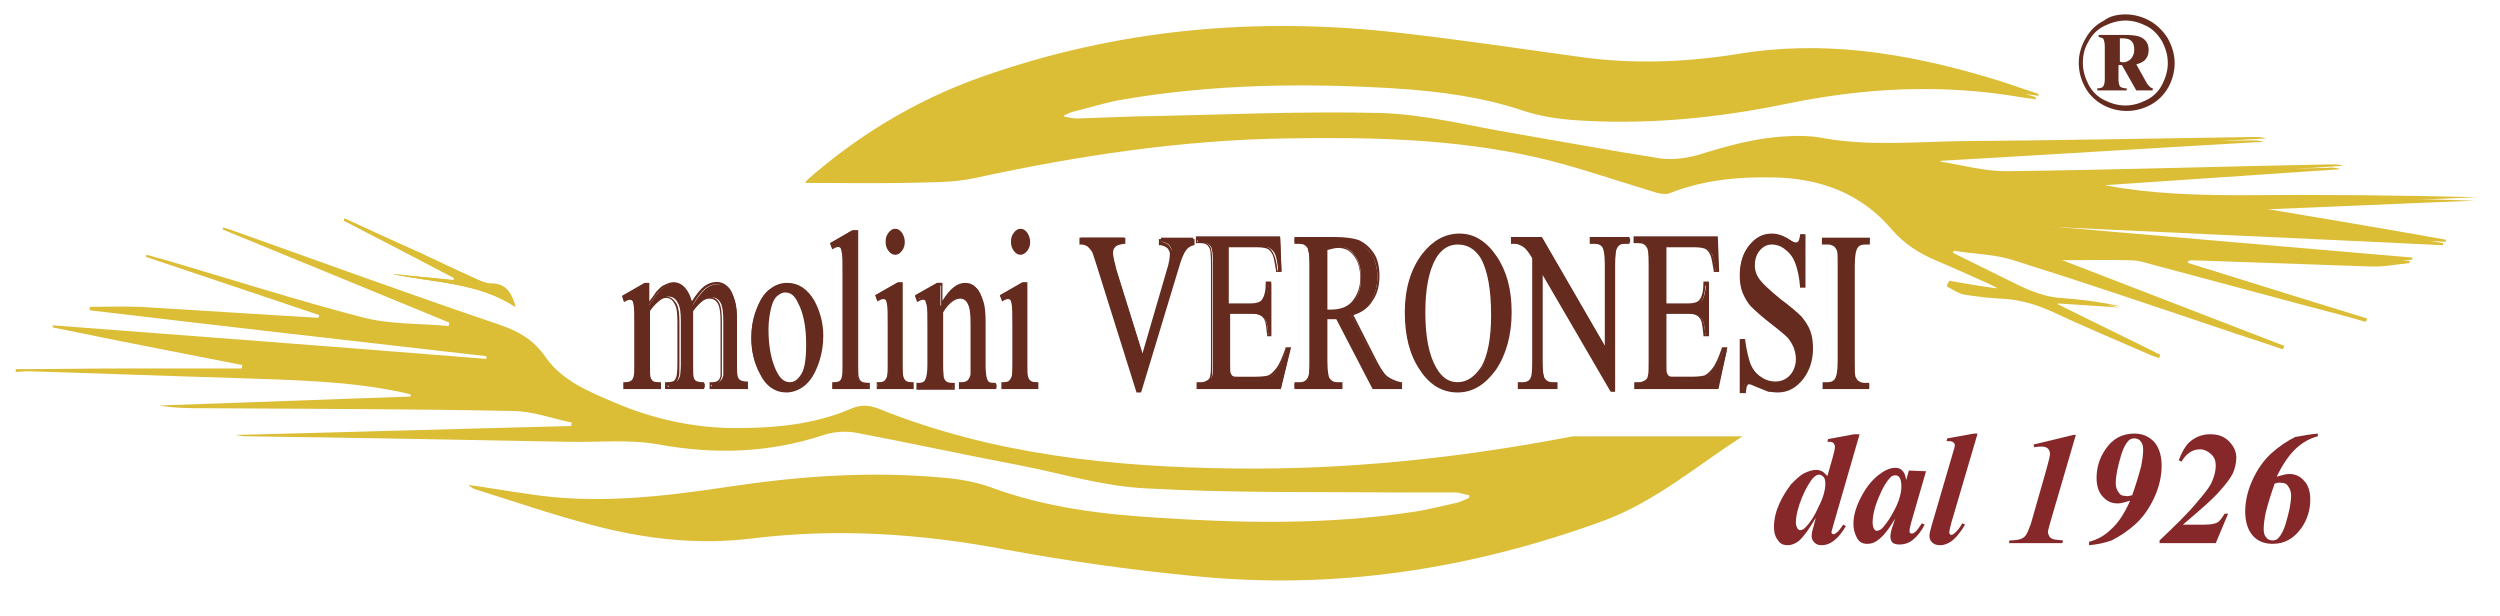 <?xml version="1.0" encoding="UTF-8"?> <svg xmlns="http://www.w3.org/2000/svg" xmlns:xlink="http://www.w3.org/1999/xlink" version="1.1" id="Livello_1" x="0px" y="0px" viewBox="0 0 365 90" style="enable-background:new 0 0 365 90;" xml:space="preserve"> <style type="text/css"> .st0{fill:#DBBD36;} .st1{fill:#652B1F;} .st2{fill:#86272A;} </style> <g> <path class="st0" d="M319.4,38.4c0-0.1,0-0.2,0-0.3c0.2,0,0.4-0.1,0.6-0.1c8.6,0.3,17.3,0.6,25.9,0.9c2,0.1,4-0.3,5.9-0.5 c0-0.1,0-0.2,0-0.3c-19-1.6-38.1-3.3-57.1-4.9c0-0.1,0-0.2,0-0.3c20.7,1,41.4,1.9,62,2.9c0-0.1,0-0.2,0-0.3 c-8.9-1.5-17.9-3-26.8-4.6c0-0.1,0-0.2,0-0.3c10.5-0.4,20.9-0.9,31.4-1.3c-11.5-0.4-22.9-0.4-34.4-0.3c-6.6,0-13.2-0.2-19.7-1.4 c-0.3-0.1-0.6-0.2-0.9-0.3c0-0.1,0-0.2,0.1-0.2c11.8-0.8,23.6-1.6,35.3-2.4c-0.6-0.2-1.2-0.3-1.9-0.2c-15.8,0.4-31.5,0.8-47.3,1 c-3.2,0-6.4-0.9-9.6-1.4c0-0.2,0-0.4,0.1-0.6c15.8-0.9,31.6-1.9,47.5-2.8c-0.6-0.2-1.2-0.2-1.9-0.2c-14.1,0.2-28.2,0.4-42.4,0.6 c-6.9,0.1-13.9,0.7-20.8-0.5c-1.6-0.3-3.3-0.2-4.9-0.2c-4.4,0.1-8.7,1.3-12.9,2.7c-1.8,0.6-3.9,0.8-5.8,0.5c-7-1-14-2.4-21-3.6 c-6.5-1.1-13-2.9-19.6-3c-12-0.3-23.9,0.3-35.9,0.5c-2.8,0.1-5.6,0.2-8.5,0.3c-0.6,0-1.2-0.2-1.9-0.3c0-0.1,0-0.3,0-0.4 c0.6-0.3,1.1-0.6,1.8-0.8c2.5-0.6,4.9-1.4,7.4-1.8c13-2.2,26.2-2.4,39.4-1.6c6.4,0.4,12.8,1.2,19,3.3c2.2,0.7,4.5,1.1,6.8,1.3 c10.6,0.8,21.1-0.2,31.3-2.3c11.5-2.4,22.9-3,34.5-1c0.7,0.1,1.4,0.2,2.2,0.3c-0.1-0.3-0.2-0.4-0.4-0.4c-2.5-0.8-4.9-1.7-7.4-2.4 c-11.9-3.6-23.8-5.4-36.3-3.3c-7.6,1.3-15.3,1.5-23,0.4C221.8,7.3,213,6,204.3,5C183.4,2.6,163,4.4,143,11.5 c-9.8,3.5-18.3,8.8-25.5,15.2c4.6,0,9.8,0.1,14.9,0c3.3-0.1,6.7,0,9.9-0.7c15.2-3.3,30.4-5.6,46-5.8c12-0.2,24,0.1,35.7,2.7 c5.8,1.3,11.4,3.3,17.1,5c0.9,0.3,2,0.6,2.7,0.3c4.8-1.9,9.8-2.4,15-2.3c6.9,0.1,12.9,2.3,17.4,7.6c1.8,2.1,4,3.5,6.4,4.5 c2.6,1.1,5.2,2.3,7.7,3.4c0.4,0.2,0.8,0.4,1.2,0.6c0,0.1-0.1,0.2-0.1,0.3c-2.3-0.4-4.6-0.8-6.9-1.1c-0.1,0.2-0.2,0.4-0.3,0.6 c0.8,0.4,1.6,1,2.5,1.2c1.8,0.3,3.6,0.5,5.4,0.6c2.6,0.1,5.1,0.8,7.5,1.9c4.7,2.2,9.5,4.2,14.3,6.3c0.4,0.2,0.9,0.3,1.3,0.5 c0-0.1,0.1-0.2,0.1-0.3c-5-2.5-10-4.9-15-7.4c0-0.1,0.1-0.2,0.1-0.3c3,0.2,6.1,0.4,9.1,0.6c-2.9-0.6-5.8-1.1-8.7-1.2 c-3-0.2-5.5-1.5-8.1-2.8c-2.6-1.3-5.1-2.5-7.7-3.8c0.1-0.2,0.1-0.4,0.2-0.5c3,0.5,6.2,0.5,9.1,1.5c9.9,3.1,19.6,6.4,29.4,9.7 c3.2,1.1,6.4,2.1,9.6,3.2c0-0.1,0.1-0.2,0.1-0.3c-10.9-4.2-21.8-8.4-32.9-12.7c3.7,0,7.2-0.1,10.6,0c1.3,0,2.5,0.5,3.8,0.8 c7.5,2,14.9,4,22.4,6c2.7,0.7,5.4,1.4,8.1,2.2c0-0.1,0.1-0.2,0.1-0.3C336.8,43.8,328.1,41.1,319.4,38.4z M50.3,31.9 c0,0.1-0.1,0.2-0.1,0.3c5.4,2.8,10.8,5.6,16.2,8.4c0,0.1-0.1,0.2-0.1,0.3c-3-0.3-6-0.6-9-0.9c6.1,1.3,12.5,1.2,18,4.8 c-0.6-1.9-1.3-3.4-3.5-3.4c-0.7,0-1.4-0.3-2.1-0.6c-2.9-1.3-5.7-2.6-8.6-4C57.5,35.2,53.9,33.6,50.3,31.9z"></path> <path class="st0" d="M2.3,53.9c5,0,9.9-0.1,14.9-0.1c6,0,12.1,0,18.1,0c0-0.2,0-0.3,0.1-0.5c-9.2-1.8-18.5-3.6-27.7-5.5 c0-0.1,0-0.2,0-0.3c21.1,1.6,42.2,3.2,63.3,4.9c0-0.1,0-0.2,0-0.4c-19.3-2.2-38.6-4.4-57.9-6.7c0-0.2,0-0.3,0-0.5 c2.4,0,4.8-0.1,7.2,0c8.7,0.5,17.5,1.1,26.2,1.6c0-0.1,0.1-0.3,0.1-0.4c-8.4-2.8-16.9-5.7-25.3-8.5c0-0.1,0.1-0.2,0.1-0.3 c1,0.3,1.9,0.5,2.9,0.8c9.5,2.8,18.9,5.8,28.5,8.3c4.1,1.1,8.5,0.9,12.7,1.3c0-0.2,0.1-0.3,0.1-0.5c-11-4.5-22.1-9.1-33.1-13.6 c0-0.1,0.1-0.2,0.1-0.3c0.5,0.2,1,0.3,1.5,0.5c12.9,4.6,25.8,9.3,38.8,13.7c2.9,1,5,2.2,6.8,4.8c2.4,3.4,6.3,5,10.1,6.6 c5.6,2.4,11.6,3.7,17.6,3.7c5.7,0,11.4-0.5,16.8-2.8c1.3-0.6,2.5-0.6,3.9-0.1c16.8,6.8,34.4,8.6,52.3,8.8 c16.2,0.2,32.3-1.5,48.2-4.5c0.4-0.1,0.9-0.2,1.3-0.2c8.1,0,16.1,0,24.5,0c-6.8,4.4-12.7,9.5-20.2,12.3 c-19.4,7.1-39.3,10.2-59.9,8.1c-9.3-0.9-18.5-2.2-27.7-3.9c-12.2-2.3-24.4-3.1-36.7-1.6c-7.9,1-15.7,0.1-23.3-1.9 c-5.7-1.5-11.3-3.4-17-5.2c-0.4-0.1-0.8-0.3-1.2-0.7c2.9,0.4,5.7,0.9,8.6,1.3c10,1.6,19.9,0.4,29.8-1.1c10.1-1.5,20.2-2.2,30.4-1.3 c2.6,0.2,5.2,0.6,7.6,1.5c7.9,2.9,16.1,3.9,24.4,4.4c12.3,0.8,24.5,1,36.7-0.8c2.3-0.3,4.5-0.9,6.8-1.4c0.6-0.1,1.2-0.5,1.8-0.7 c0-0.1,0-0.3,0-0.4c-0.7-0.1-1.4-0.4-2-0.4c-2.5,0-5.1,0-7.6,0c-12.5-0.1-25.1,0.1-37.6-0.6c-6.3-0.3-12.4-2.2-18.6-3.4 c-7.9-1.5-15.7-3.2-23.6-4.7c-1.5-0.3-3.3-0.2-4.8,0.3c-7.9,2.6-15.8,2.9-24.1,1.4c-4.3-0.8-8.9-0.3-13.4-0.4 c-15.6-0.3-31.3-0.6-46.9-0.8c-0.5,0-1-0.1-1.5-0.2c16.3-0.4,32.7-0.9,49-1.3c0-0.2,0-0.3,0.1-0.5c-2.9-0.6-5.8-1.7-8.7-1.7 c-14.9-0.3-29.8-0.3-44.7-0.4c-2.3,0-4.6,0-6.9-0.4c12.2-0.4,24.5-0.9,36.7-1.3c0-0.1,0.1-0.2,0.1-0.3c-0.4-0.1-0.8-0.2-1.2-0.3 c-7.9-1.7-16-1.8-24.1-2.1C24.3,54.9,14.2,54.5,4,54.2c-0.6,0-1.1,0.1-1.7,0.1C2.3,54.2,2.3,54.1,2.3,53.9z"></path> <path class="st0" d="M319.4,38.4c8.7,2.7,17.4,5.4,26.2,8.1c0,0.1-0.1,0.2-0.1,0.3c-2.7-0.7-5.4-1.4-8.1-2.2c-7.5-2-14.9-4-22.4-6 c-1.3-0.3-2.5-0.8-3.8-0.8c-3.4-0.1-6.9,0-10.6,0c11.1,4.3,22,8.5,32.9,12.7c0,0.1-0.1,0.2-0.1,0.3c-3.2-1.1-6.4-2.1-9.6-3.2 c-9.8-3.2-19.6-6.6-29.4-9.7c-2.9-0.9-6.1-1-9.1-1.5c-0.1,0.2-0.1,0.4-0.2,0.5c2.6,1.3,5.1,2.5,7.7,3.8c2.6,1.3,5.1,2.6,8.1,2.8 c2.9,0.2,5.8,0.6,8.7,1.2c-3-0.2-6.1-0.4-9.1-0.6c0,0.1-0.1,0.2-0.1,0.3c5,2.5,10,4.9,15,7.4c0,0.1-0.1,0.2-0.1,0.3 c-0.4-0.2-0.9-0.3-1.3-0.5c-4.8-2.1-9.6-4.1-14.3-6.3c-2.4-1.1-4.8-1.8-7.5-1.9c-1.8-0.1-3.6-0.2-5.4-0.6c-0.9-0.2-1.6-0.8-2.5-1.2 c0.1-0.2,0.2-0.4,0.3-0.6c2.3,0.4,4.6,0.8,6.9,1.1c0-0.1,0.1-0.2,0.1-0.3c-0.4-0.2-0.8-0.5-1.2-0.6c-2.6-1.2-5.1-2.3-7.7-3.4 c-2.5-1.1-4.7-2.4-6.4-4.5c-4.5-5.4-10.5-7.5-17.4-7.6c-5.1-0.1-10.1,0.4-15,2.3c-0.8,0.3-1.9-0.1-2.7-0.3 c-5.7-1.7-11.3-3.7-17.1-5c-11.8-2.6-23.7-2.9-35.7-2.7c-15.5,0.3-30.8,2.5-46,5.8c-3.2,0.7-6.6,0.6-9.9,0.7 c-5.2,0.1-10.3,0-14.9,0c7.2-6.4,15.7-11.7,25.5-15.2c20-7.1,40.4-8.9,61.3-6.5c8.8,1,17.5,2.3,26.2,3.5c7.7,1.1,15.4,0.8,23-0.4 c12.4-2.1,24.4-0.2,36.3,3.3c2.5,0.7,4.9,1.6,7.4,2.4c0.2,0,0.3,0.2,0.4,0.4c-0.7-0.1-1.4-0.2-2.2-0.3c-11.6-2-23-1.3-34.5,1 c-10.3,2.1-20.8,3.1-31.3,2.3c-2.3-0.2-4.6-0.5-6.8-1.3c-6.2-2.1-12.5-3-19-3.3c-13.2-0.8-26.3-0.6-39.4,1.6 c-2.5,0.4-4.9,1.2-7.4,1.8c-0.6,0.2-1.2,0.5-1.8,0.8c0,0.1,0,0.3,0,0.4c0.6,0.1,1.2,0.3,1.9,0.3c2.8-0.1,5.6-0.2,8.5-0.3 c12-0.2,23.9-0.8,35.9-0.5c6.5,0.2,13,1.9,19.6,3c7,1.2,14,2.5,21,3.6c1.9,0.3,4,0,5.8-0.5c4.2-1.3,8.4-2.5,12.9-2.7 c1.6-0.1,3.3-0.1,4.9,0.2c6.9,1.3,13.9,0.6,20.8,0.5c14.1-0.1,28.2-0.4,42.4-0.6c0.6,0,1.2,0,1.9,0.2c-15.8,0.9-31.6,1.9-47.5,2.8 c0,0.2,0,0.4-0.1,0.6c3.2,0.5,6.4,1.4,9.6,1.4c15.8-0.2,31.5-0.7,47.3-1c0.6,0,1.2,0,1.9,0.2c-11.8,0.8-23.6,1.6-35.3,2.4 c0,0.1,0,0.2-0.1,0.2c0.3,0.1,0.6,0.2,0.9,0.3c6.5,1.2,13.1,1.4,19.7,1.4c11.5-0.1,22.9,0,34.4,0.3c-10.5,0.4-20.9,0.9-31.4,1.3 c0,0.1,0,0.2,0,0.3c8.9,1.5,17.9,3,26.8,4.6c0,0.1,0,0.2,0,0.3c-20.7-1-41.4-1.9-62-2.9c0,0.1,0,0.2,0,0.3 c19,1.6,38.1,3.3,57.1,4.9c0,0.1,0,0.2,0,0.3c-2,0.2-4,0.5-5.9,0.5c-8.6-0.2-17.3-0.6-25.9-0.9c-0.2,0-0.4,0-0.6,0.1 C319.4,38.2,319.4,38.3,319.4,38.4z"></path> <path class="st0" d="M50.3,31.9c3.6,1.6,7.1,3.3,10.7,4.9c2.9,1.3,5.7,2.7,8.6,4c0.7,0.3,1.4,0.7,2.1,0.6c2.2,0,3,1.4,3.5,3.4 c-5.5-3.6-11.9-3.5-18-4.8c3,0.3,6,0.6,9,0.9c0-0.1,0.1-0.2,0.1-0.3C61,37.8,55.6,35,50.2,32.2C50.2,32.1,50.3,32,50.3,31.9z"></path> </g> <g> <g> <path class="st1" d="M94.7,44.6c0.8-1.1,1.2-1.7,1.4-1.9c0.3-0.4,0.7-0.7,1.1-0.9s0.8-0.3,1.2-0.3c0.7,0,1.2,0.3,1.7,0.8 c0.5,0.5,0.8,1.3,1,2.3c0.8-1.3,1.5-2.1,2-2.5c0.5-0.4,1.1-0.6,1.7-0.6c0.6,0,1.1,0.2,1.5,0.6c0.4,0.4,0.8,1.1,1,2 c0.2,0.6,0.3,1.6,0.3,2.9v6.3c0,0.9,0,1.6,0.1,1.9c0.1,0.2,0.2,0.4,0.4,0.6c0.2,0.2,0.5,0.2,1,0.2v0.6h-5.2V56h0.2 c0.5,0,0.8-0.1,1.1-0.4c0.2-0.2,0.3-0.4,0.4-0.8c0-0.2,0-0.7,0-1.6v-6.3c0-1.2-0.1-2-0.3-2.5c-0.3-0.7-0.8-1-1.4-1 c-0.4,0-0.8,0.1-1.2,0.4c-0.4,0.3-0.9,0.8-1.5,1.6l0,0.2l0,0.7v7c0,1,0,1.6,0.1,1.9c0.1,0.2,0.2,0.5,0.5,0.6 c0.2,0.2,0.6,0.2,1.1,0.2v0.6h-5.3V56c0.6,0,1-0.1,1.2-0.3c0.2-0.2,0.4-0.5,0.5-0.9c0-0.2,0.1-0.7,0.1-1.6v-6.3 c0-1.2-0.1-2.1-0.4-2.6c-0.3-0.7-0.8-1-1.4-1c-0.4,0-0.8,0.2-1.2,0.5c-0.6,0.5-1.1,1-1.5,1.6v7.9c0,1,0,1.6,0.1,1.9 c0.1,0.3,0.2,0.5,0.4,0.7c0.2,0.1,0.6,0.2,1.1,0.2v0.6h-5.2V56c0.5,0,0.8-0.1,1-0.2c0.2-0.1,0.3-0.4,0.4-0.7 c0.1-0.3,0.1-0.9,0.1-1.8v-5.6c0-1.6,0-2.7-0.1-3.1c-0.1-0.4-0.1-0.6-0.3-0.7s-0.3-0.2-0.5-0.2c-0.2,0-0.5,0.1-0.8,0.2L91,43.2 l3.2-1.8h0.5V44.6z"></path> <path class="st1" d="M109.2,56.8h-5.6v-1h0.4c0.4,0,0.7-0.1,0.9-0.3c0.1-0.1,0.3-0.4,0.3-0.7c0-0.1,0-0.5,0-1.5v-6.3 c0-1.2-0.1-2-0.3-2.5c-0.3-0.6-0.7-0.9-1.3-0.9c-0.4,0-0.7,0.1-1.1,0.4c-0.4,0.3-0.9,0.8-1.4,1.5l0,0.1l0,0.7l0,7 c0,1.2,0.1,1.7,0.1,1.8c0.1,0.2,0.2,0.4,0.4,0.5c0.2,0.1,0.5,0.2,1,0.2h0.2v1h-5.7v-1h0.2c0.7,0,0.9-0.1,1.1-0.2 c0.2-0.2,0.3-0.4,0.4-0.8c0-0.1,0.1-0.5,0.1-1.6v-6.3c0-1.2-0.1-2-0.4-2.5c-0.3-0.6-0.7-0.9-1.2-0.9c-0.4,0-0.7,0.1-1.1,0.4 c-0.6,0.4-1.1,0.9-1.4,1.5v7.8c0,1.2,0.1,1.6,0.1,1.8c0.1,0.3,0.2,0.4,0.4,0.6c0.1,0.1,0.3,0.2,1,0.2h0.2v1H91v-1h0.2 c0.5,0,0.8-0.1,0.9-0.2c0.2-0.1,0.3-0.3,0.4-0.6c0.1-0.3,0.1-0.9,0.1-1.8v-5.6c0-1.6,0-2.7-0.1-3.1c-0.1-0.4-0.1-0.6-0.2-0.6 c-0.2-0.2-0.5-0.2-1,0.1l-0.2,0.1l-0.3-0.9l3.3-1.9h0.7V44c0.6-0.8,0.9-1.2,1-1.4c0.4-0.4,0.7-0.8,1.2-1c0.4-0.2,0.9-0.4,1.3-0.4 c0.7,0,1.3,0.3,1.8,0.9c0.4,0.5,0.7,1.1,0.9,1.9c0.7-1.1,1.3-1.8,1.8-2.2c1.1-0.8,2.5-0.9,3.4,0c0.5,0.4,0.8,1.1,1.1,2.1 c0.2,0.6,0.3,1.6,0.3,3v6.3c0,0.9,0,1.5,0.1,1.8c0.1,0.2,0.2,0.4,0.4,0.5c0.2,0.1,0.5,0.2,0.9,0.2h0.2V56.8z M104,56.4h4.8v-0.2 c-0.4,0-0.7-0.1-0.9-0.3c-0.2-0.2-0.4-0.4-0.5-0.7c-0.1-0.4-0.2-1-0.2-2v-6.3c0-1.3-0.1-2.3-0.2-2.9c-0.2-0.9-0.6-1.5-1-1.9 c-0.4-0.4-0.8-0.6-1.4-0.6c-0.5,0-1.1,0.2-1.6,0.6c-0.5,0.4-1.2,1.2-1.9,2.5l-0.3,0.4l-0.1-0.5c-0.2-1-0.5-1.7-0.9-2.2 c-0.4-0.5-0.9-0.7-1.6-0.7c-0.4,0-0.7,0.1-1.1,0.3c-0.4,0.2-0.7,0.5-1.1,0.9c-0.1,0.2-0.6,0.8-1.3,1.8l-0.3,0.5v-3.5h-0.3l-3,1.7 l0.1,0.2c0.6-0.3,1-0.2,1.3,0.1c0.1,0.2,0.2,0.4,0.3,0.8C92.9,45,93,46,93,47.7v5.6c0,0.9-0.1,1.6-0.2,1.9 c-0.1,0.4-0.3,0.6-0.5,0.8c-0.2,0.2-0.5,0.2-0.9,0.3v0.2h4.8v-0.2c-0.5,0-0.9-0.1-1.1-0.3c-0.2-0.2-0.4-0.4-0.5-0.7 c-0.1-0.3-0.2-0.9-0.2-1.9v-8l0,0c0.4-0.6,0.9-1.2,1.5-1.6c0.4-0.3,0.9-0.5,1.3-0.5c0.7,0,1.2,0.4,1.6,1.1 c0.3,0.6,0.4,1.4,0.4,2.7v6.3c0,0.9,0,1.4-0.1,1.6c-0.1,0.4-0.3,0.8-0.5,1c-0.2,0.2-0.6,0.3-1.1,0.3v0.2h4.9v-0.2 c-0.5,0-0.8-0.1-1.1-0.3c-0.3-0.2-0.4-0.4-0.5-0.7c-0.1-0.3-0.1-0.9-0.1-1.9l0-7.7l0-0.3l0,0c0.6-0.8,1.1-1.3,1.5-1.6 c0.4-0.3,0.9-0.5,1.3-0.5c0.7,0,1.3,0.4,1.6,1.1c0.2,0.5,0.3,1.4,0.3,2.6v6.3c0,0.9,0,1.4,0,1.6c-0.1,0.4-0.2,0.7-0.4,0.9 c-0.3,0.3-0.7,0.4-1.2,0.4h0V56.4z"></path> </g> <g> <path class="st1" d="M114.9,41.4c1.6,0,2.9,0.8,3.8,2.5c0.8,1.4,1.2,3.1,1.2,5c0,1.3-0.2,2.7-0.7,4c-0.5,1.4-1.1,2.4-1.9,3.1 s-1.7,1-2.6,1c-1.6,0-2.8-0.9-3.8-2.7c-0.8-1.5-1.2-3.2-1.2-5c0-1.4,0.2-2.7,0.7-4c0.5-1.3,1.1-2.3,1.9-3 C113.2,41.8,114.1,41.4,114.9,41.4z M114.6,42.5c-0.4,0-0.8,0.2-1.2,0.5c-0.4,0.3-0.7,0.9-1,1.8c-0.3,0.8-0.4,1.9-0.4,3.3 c0,2.1,0.3,4,0.9,5.6c0.6,1.6,1.4,2.3,2.4,2.3c0.7,0,1.4-0.4,1.8-1.3c0.5-0.9,0.7-2.3,0.7-4.4c0-2.6-0.4-4.7-1.2-6.2 C116.1,43,115.4,42.5,114.6,42.5z"></path> <path class="st1" d="M114.8,57.3c-1.6,0-3-0.9-3.9-2.8c-0.8-1.5-1.2-3.2-1.2-5.1c0-1.4,0.2-2.7,0.7-4.1c0.5-1.4,1.1-2.4,1.9-3 c0.8-0.7,1.7-1,2.6-1c1.7,0,3,0.9,4,2.6c0.8,1.5,1.3,3.2,1.3,5.1c0,1.3-0.2,2.7-0.7,4.1c-0.5,1.4-1.1,2.4-1.9,3.1 C116.8,56.9,115.8,57.3,114.8,57.3z M114.9,41.6c-0.8,0-1.6,0.3-2.4,0.9c-0.7,0.6-1.4,1.6-1.8,2.9c-0.5,1.3-0.7,2.6-0.7,4 c0,1.8,0.4,3.5,1.2,4.9c0.9,1.7,2.1,2.6,3.6,2.6c0.9,0,1.8-0.3,2.5-1c0.8-0.7,1.4-1.7,1.8-3c0.4-1.3,0.7-2.7,0.7-3.9 c0-1.8-0.4-3.5-1.2-4.9C117.7,42.4,116.5,41.6,114.9,41.6z M115.3,56.1c-1.1,0-1.9-0.8-2.6-2.5c-0.6-1.6-0.9-3.5-0.9-5.6 c0-1.3,0.1-2.5,0.4-3.3c0.3-0.9,0.6-1.5,1.1-1.9c0.4-0.4,0.9-0.5,1.3-0.5c0.9,0,1.7,0.6,2.2,1.6c0.8,1.5,1.2,3.6,1.2,6.3 c0,2.1-0.2,3.6-0.7,4.5C116.8,55.6,116.1,56.1,115.3,56.1z M114.6,42.7c-0.4,0-0.7,0.2-1.1,0.5c-0.4,0.3-0.7,0.9-0.9,1.7 c-0.2,0.8-0.4,1.9-0.4,3.2c0,2.1,0.3,4,0.9,5.5c0.6,1.5,1.3,2.2,2.2,2.2c0.7,0,1.2-0.4,1.7-1.2c0.5-0.8,0.7-2.3,0.7-4.3 c0-2.6-0.4-4.6-1.2-6.1C116,43.1,115.4,42.7,114.6,42.7z"></path> </g> <g> <path class="st1" d="M125.1,33.7v19.5c0,0.9,0,1.5,0.1,1.8c0.1,0.3,0.2,0.5,0.4,0.7c0.2,0.2,0.6,0.2,1.1,0.2v0.6h-5.1V56 c0.5,0,0.8-0.1,1-0.2c0.2-0.1,0.3-0.4,0.4-0.7c0.1-0.3,0.1-0.9,0.1-1.9V39.9c0-1.7,0-2.7-0.1-3.1c-0.1-0.4-0.1-0.6-0.3-0.8 c-0.1-0.1-0.3-0.2-0.5-0.2c-0.2,0-0.5,0.1-0.8,0.3l-0.2-0.6l3.1-1.8H125.1z"></path> <path class="st1" d="M127,56.8h-5.5v-1h0.2c0.5,0,0.8-0.1,0.9-0.2c0.1-0.1,0.3-0.3,0.3-0.6c0.1-0.3,0.1-0.9,0.1-1.8V39.9 c0-1.6,0-2.7-0.1-3c-0.1-0.4-0.1-0.6-0.2-0.7c-0.2-0.2-0.5-0.2-1,0.1l-0.2,0.1l-0.3-0.9l3.3-1.9h0.8v19.7c0,0.9,0,1.5,0.1,1.8 c0.1,0.3,0.2,0.5,0.4,0.6c0.1,0.1,0.4,0.2,1,0.2h0.2V56.8z M121.9,56.4h4.8v-0.2c-0.5,0-0.8-0.1-1-0.3c-0.2-0.2-0.4-0.4-0.5-0.8 c-0.1-0.3-0.2-0.9-0.2-1.9V33.9h-0.3l-2.9,1.7l0.1,0.2c0.6-0.3,1-0.2,1.2,0.1c0.1,0.2,0.2,0.5,0.3,0.9c0.1,0.4,0.1,1.4,0.1,3.1 v13.4c0,0.9-0.1,1.6-0.2,1.9c-0.1,0.4-0.3,0.6-0.5,0.8c-0.2,0.1-0.5,0.2-0.9,0.2V56.4z"></path> </g> <g> <path class="st1" d="M131.7,41.4v11.8c0,0.9,0,1.5,0.1,1.8c0.1,0.3,0.2,0.5,0.4,0.7c0.2,0.2,0.5,0.2,1,0.2v0.6h-5.1V56 c0.5,0,0.9-0.1,1-0.2c0.2-0.1,0.3-0.4,0.4-0.7c0.1-0.3,0.2-0.9,0.2-1.9v-5.7c0-1.6,0-2.6-0.1-3.1c-0.1-0.3-0.1-0.6-0.3-0.7 s-0.3-0.2-0.5-0.2c-0.2,0-0.5,0.1-0.8,0.2l-0.2-0.6l3.2-1.8H131.7z M130.7,33.7c0.3,0,0.6,0.2,0.8,0.5c0.2,0.3,0.3,0.7,0.3,1.2 c0,0.5-0.1,0.8-0.3,1.2c-0.2,0.3-0.5,0.5-0.8,0.5c-0.3,0-0.6-0.2-0.8-0.5c-0.2-0.3-0.3-0.7-0.3-1.2c0-0.5,0.1-0.8,0.3-1.2 C130.1,33.9,130.4,33.7,130.7,33.7z"></path> <path class="st1" d="M133.4,56.8H128v-1h0.2c0.6,0,0.8-0.1,0.9-0.2c0.1-0.1,0.3-0.3,0.4-0.6c0.1-0.3,0.1-0.9,0.1-1.8v-5.7 c0-1.6,0-2.6-0.1-3.1c-0.1-0.4-0.1-0.5-0.2-0.6c-0.2-0.2-0.5-0.2-1,0.1l-0.2,0.1l-0.3-0.9l3.3-1.9h0.7v12c0,0.9,0,1.5,0.1,1.8 c0.1,0.3,0.2,0.5,0.4,0.6c0.1,0.1,0.3,0.2,0.9,0.2h0.2V56.8z M128.3,56.4h4.7v-0.2c-0.4,0-0.8-0.1-1-0.3c-0.2-0.2-0.4-0.4-0.5-0.8 c-0.1-0.3-0.2-0.9-0.2-1.9V41.6h-0.3l-3,1.7l0.1,0.2c0.6-0.3,1-0.2,1.3,0.1c0.1,0.2,0.2,0.4,0.3,0.8c0.1,0.5,0.1,1.5,0.1,3.1v5.7 c0,0.9-0.1,1.6-0.2,1.9c-0.1,0.4-0.3,0.6-0.5,0.8c-0.2,0.1-0.5,0.2-1,0.2V56.4z M130.7,37.2c-0.4,0-0.7-0.2-1-0.6 c-0.3-0.4-0.4-0.8-0.4-1.3c0-0.5,0.1-0.9,0.4-1.3c0.3-0.4,0.6-0.6,1-0.6c0.4,0,0.7,0.2,1,0.6c0.2,0.3,0.4,0.8,0.4,1.3 c0,0.5-0.1,0.9-0.4,1.3C131.4,37,131.1,37.2,130.7,37.2z M130.7,33.9c-0.3,0-0.5,0.1-0.7,0.4c-0.2,0.3-0.3,0.6-0.3,1 c0,0.4,0.1,0.8,0.3,1c0.4,0.5,1,0.5,1.3,0c0.2-0.3,0.3-0.6,0.3-1.1c0-0.4-0.1-0.8-0.3-1C131.2,34.1,131,33.9,130.7,33.9z"></path> </g> <g> <path class="st1" d="M137.6,44.6c1.2-2.1,2.4-3.1,3.5-3.1c0.6,0,1.1,0.2,1.5,0.6c0.4,0.4,0.7,1.1,1,2c0.2,0.6,0.3,1.6,0.3,3v6.3 c0,0.9,0.1,1.6,0.2,1.9c0.1,0.3,0.2,0.5,0.4,0.6c0.2,0.2,0.5,0.2,1,0.2v0.6h-5.2V56h0.2c0.5,0,0.8-0.1,1-0.3 c0.2-0.2,0.3-0.5,0.4-0.9c0-0.2,0-0.7,0-1.5v-6c0-1.3-0.1-2.3-0.4-2.9c-0.2-0.6-0.7-0.9-1.3-0.9c-0.9,0-1.8,0.7-2.7,2.1v7.8 c0,1,0,1.6,0.1,1.9c0.1,0.3,0.3,0.5,0.4,0.7c0.2,0.1,0.6,0.2,1.1,0.2v0.6h-5.2V56h0.2c0.5,0,0.9-0.2,1.1-0.6 c0.2-0.4,0.3-1.1,0.3-2.2v-5.5c0-1.8,0-2.8-0.1-3.2c-0.1-0.4-0.1-0.6-0.3-0.8c-0.1-0.1-0.3-0.2-0.5-0.2c-0.2,0-0.5,0.1-0.8,0.2 l-0.2-0.6l3.2-1.8h0.5V44.6z"></path> <path class="st1" d="M145.6,56.8h-5.6v-1h0.4c0.4,0,0.7-0.1,0.9-0.3c0.2-0.2,0.3-0.5,0.4-0.8c0-0.1,0-0.4,0-1.5v-6 c0-1.3-0.1-2.3-0.4-2.8c-0.2-0.5-0.6-0.8-1.1-0.8c-0.8,0-1.7,0.7-2.5,2v7.7c0,1.2,0.1,1.6,0.1,1.8c0.1,0.3,0.2,0.5,0.4,0.6 c0.1,0.1,0.3,0.2,1,0.2h0.2v1h-5.6v-1h0.4c0.5,0,0.8-0.2,0.9-0.5c0.2-0.4,0.3-1.1,0.3-2.1v-5.5c0-1.7,0-2.8-0.1-3.2 c-0.1-0.4-0.2-0.6-0.2-0.7c-0.2-0.2-0.5-0.2-1,0.1l-0.2,0.1l-0.3-0.9l3.3-1.9h0.7v2.6c1.1-1.8,2.2-2.6,3.3-2.6 c0.6,0,1.2,0.2,1.6,0.7c0.4,0.4,0.8,1.1,1,2.1c0.2,0.7,0.3,1.7,0.3,3v6.3c0,0.9,0.1,1.5,0.2,1.8c0.1,0.2,0.2,0.4,0.3,0.5 c0.1,0.1,0.3,0.2,0.9,0.2h0.2V56.8z M140.5,56.4h4.8v-0.2c-0.5,0-0.8-0.1-1-0.3c-0.2-0.2-0.4-0.4-0.5-0.7c-0.1-0.4-0.2-1-0.2-2V47 c0-1.3-0.1-2.3-0.2-2.9c-0.2-0.9-0.5-1.5-0.9-1.9c-0.4-0.4-0.8-0.5-1.3-0.5c-1,0-2.2,1-3.4,3l-0.4,0.6v-3.6h-0.3l-3,1.7l0.1,0.2 c0.6-0.3,1-0.2,1.3,0.1c0.1,0.2,0.2,0.5,0.3,0.9c0.1,0.4,0.1,1.5,0.1,3.3v5.5c0,1.1-0.1,1.9-0.3,2.3c-0.2,0.4-0.6,0.7-1.3,0.7h0 v0.2h4.8v-0.2c-0.5,0-0.9-0.1-1.1-0.3c-0.2-0.2-0.4-0.4-0.5-0.8c-0.1-0.2-0.1-0.5-0.1-1.9v-7.8l0,0c0.9-1.4,1.9-2.2,2.9-2.2 c0.7,0,1.1,0.3,1.4,1c0.3,0.6,0.4,1.6,0.4,3v6c0,1.2,0,1.4,0,1.5c-0.1,0.4-0.2,0.8-0.5,1c-0.2,0.3-0.6,0.4-1.2,0.4h0V56.4z"></path> </g> <g> <path class="st1" d="M149.9,41.4v11.8c0,0.9,0,1.5,0.1,1.8c0.1,0.3,0.2,0.5,0.4,0.7c0.2,0.2,0.5,0.2,1,0.2v0.6h-5.1V56 c0.5,0,0.9-0.1,1-0.2c0.2-0.1,0.3-0.4,0.4-0.7c0.1-0.3,0.2-0.9,0.2-1.9v-5.7c0-1.6,0-2.6-0.1-3.1c-0.1-0.3-0.1-0.6-0.3-0.7 s-0.3-0.2-0.5-0.2c-0.2,0-0.5,0.1-0.8,0.2l-0.2-0.6l3.2-1.8H149.9z M149,33.7c0.3,0,0.6,0.2,0.8,0.5c0.2,0.3,0.3,0.7,0.3,1.2 c0,0.5-0.1,0.8-0.3,1.2c-0.2,0.3-0.5,0.5-0.8,0.5c-0.3,0-0.6-0.2-0.8-0.5c-0.2-0.3-0.3-0.7-0.3-1.2c0-0.5,0.1-0.8,0.3-1.2 C148.3,33.9,148.6,33.7,149,33.7z"></path> <path class="st1" d="M151.7,56.8h-5.5v-1h0.2c0.6,0,0.8-0.1,0.9-0.2c0.1-0.1,0.3-0.3,0.4-0.6c0.1-0.3,0.1-0.9,0.1-1.8v-5.7 c0-1.6,0-2.6-0.1-3.1c-0.1-0.4-0.1-0.5-0.2-0.6c-0.2-0.2-0.5-0.2-1,0.1l-0.2,0.1l-0.3-0.9l3.3-1.9h0.7v12c0,0.9,0,1.5,0.1,1.8 c0.1,0.3,0.2,0.5,0.4,0.6c0.1,0.1,0.3,0.2,0.9,0.2h0.2V56.8z M146.6,56.4h4.7v-0.2c-0.4,0-0.8-0.1-1-0.3c-0.2-0.2-0.4-0.4-0.5-0.8 c-0.1-0.3-0.2-0.9-0.2-1.9V41.6h-0.3l-3,1.7l0.1,0.2c0.6-0.3,1-0.2,1.3,0.1c0.1,0.2,0.2,0.4,0.3,0.8c0.1,0.5,0.1,1.5,0.1,3.1v5.7 c0,0.9-0.1,1.6-0.2,1.9c-0.1,0.4-0.3,0.6-0.5,0.8c-0.2,0.1-0.5,0.2-1,0.2V56.4z M149,37.2c-0.4,0-0.7-0.2-1-0.6 c-0.3-0.4-0.4-0.8-0.4-1.3c0-0.5,0.1-0.9,0.4-1.3c0.3-0.4,0.6-0.6,1-0.6c0.4,0,0.7,0.2,1,0.6c0.2,0.3,0.4,0.8,0.4,1.3 c0,0.5-0.1,0.9-0.4,1.3C149.7,37,149.3,37.2,149,37.2z M149,33.9c-0.3,0-0.5,0.1-0.7,0.4c-0.2,0.3-0.3,0.6-0.3,1 c0,0.4,0.1,0.8,0.3,1c0.4,0.5,1,0.5,1.3,0c0.2-0.3,0.3-0.6,0.3-1.1c0-0.4-0.1-0.8-0.3-1C149.4,34.1,149.2,33.9,149,33.9z"></path> </g> <g> <path class="st1" d="M174.2,34.8v0.6c-0.5,0.1-1,0.4-1.2,0.7c-0.4,0.5-0.8,1.3-1.1,2.4l-5.4,18.6H166l-5.8-18.8 c-0.3-1-0.5-1.6-0.6-1.8c-0.2-0.3-0.4-0.6-0.7-0.8c-0.3-0.2-0.7-0.3-1.1-0.4v-0.6h6.3v0.6c-0.7,0.1-1.2,0.3-1.4,0.5 c-0.2,0.2-0.3,0.6-0.3,0.9c0,0.5,0.2,1.4,0.5,2.5l4,12.8l3.7-12.6c0.4-1.2,0.5-2.1,0.5-2.6c0-0.3-0.1-0.6-0.3-0.9 c-0.2-0.3-0.6-0.5-1.1-0.6c0,0-0.1,0-0.2,0v-0.6H174.2z"></path> <path class="st1" d="M166.6,57.3h-0.7l0-0.1L160,38.4c-0.4-1.2-0.5-1.6-0.6-1.7c-0.2-0.3-0.4-0.5-0.6-0.7c-0.3-0.2-0.6-0.3-1-0.3 l-0.2,0v-1h6.7v0.9l-0.2,0c-0.8,0.1-1.2,0.3-1.3,0.5c-0.2,0.2-0.3,0.5-0.3,0.8c0,0.5,0.2,1.3,0.5,2.5l3.8,12.2l3.5-12 c0.4-1.2,0.5-2.1,0.5-2.5c0-0.3-0.1-0.5-0.3-0.8c-0.2-0.2-0.5-0.4-1-0.5c0,0-0.1,0-0.2,0l-0.1,0v-0.9h5.2v0.9l-0.1,0 c-0.5,0.1-0.9,0.4-1.1,0.7c-0.4,0.5-0.7,1.3-1,2.3L166.6,57.3z M166.1,56.9h0.1l5.4-18.4c0.3-1.1,0.7-1.9,1.1-2.5 c0.3-0.4,0.7-0.6,1.2-0.8V35h-4.4v0.3c0,0,0,0,0.1,0c0.6,0.1,1,0.4,1.2,0.7c0.2,0.3,0.4,0.7,0.4,1c0,0.5-0.2,1.4-0.5,2.6 l-3.8,13.2l-4.1-13.4c-0.4-1.2-0.5-2-0.5-2.6c0-0.4,0.1-0.8,0.4-1.1c0.2-0.3,0.7-0.4,1.4-0.6V35h-6v0.2c0.4,0.1,0.8,0.2,1,0.4 c0.3,0.2,0.6,0.5,0.8,0.8c0.1,0.2,0.3,0.8,0.6,1.8L166.1,56.9z"></path> </g> <g> <path class="st1" d="M179.3,36v8.6h3.4c0.9,0,1.5-0.2,1.8-0.6c0.4-0.5,0.6-1.4,0.7-2.6h0.4V49h-0.4c-0.1-1.1-0.2-1.7-0.3-2 c-0.1-0.4-0.4-0.7-0.7-0.9c-0.3-0.2-0.8-0.3-1.4-0.3h-3.4V53c0,1,0,1.6,0.1,1.8c0.1,0.2,0.2,0.4,0.3,0.5c0.2,0.1,0.4,0.2,0.9,0.2 h2.6c0.9,0,1.5-0.1,1.9-0.3c0.4-0.2,0.8-0.5,1.1-1c0.5-0.7,1-1.7,1.5-3h0.5l-1.3,5.5h-12V56h0.5c0.4,0,0.7-0.1,1-0.4 c0.2-0.2,0.4-0.4,0.5-0.8c0.1-0.3,0.1-1,0.1-2.1V38.6c0-1.4-0.1-2.2-0.3-2.6c-0.3-0.4-0.7-0.6-1.4-0.6h-0.5v-0.6h12l0.2,4.8h-0.4 c-0.2-1.1-0.3-1.9-0.5-2.4s-0.5-0.8-0.9-1c-0.3-0.2-0.8-0.2-1.6-0.2H179.3z"></path> <path class="st1" d="M187,56.8h-12.3v-1h0.7c0.3,0,0.6-0.1,0.9-0.3c0.2-0.1,0.4-0.4,0.4-0.7c0.1-0.3,0.1-1,0.1-2.1V38.6 c0-1.7-0.1-2.3-0.3-2.5c-0.2-0.4-0.6-0.6-1.2-0.6h-0.7v-1h12.3l0.2,5.2h-0.8l0-0.2c-0.2-1.1-0.3-1.9-0.5-2.3 c-0.2-0.4-0.4-0.7-0.8-0.9c-0.3-0.1-0.8-0.2-1.5-0.2h-4.1v8.2h3.2c0.8,0,1.4-0.2,1.6-0.5c0.4-0.5,0.6-1.3,0.6-2.5l0-0.2h0.8v8H185 l0-0.2c-0.1-1-0.2-1.7-0.3-2c-0.1-0.3-0.3-0.6-0.6-0.8c-0.3-0.2-0.7-0.3-1.3-0.3h-3.2v7c0,1.2,0,1.6,0.1,1.7 c0.1,0.2,0.1,0.3,0.3,0.4c0.1,0.1,0.3,0.1,0.8,0.1h2.6c0.8,0,1.5-0.1,1.8-0.2c0.4-0.2,0.7-0.5,1.1-1c0.5-0.6,0.9-1.6,1.4-3l0-0.1 h0.8L187,56.8z M175.1,56.4h11.6l1.2-5.1h-0.1c-0.5,1.3-1,2.3-1.4,2.9c-0.4,0.5-0.8,0.9-1.2,1.1c-0.4,0.2-1.1,0.3-2,0.3h-2.6 c-0.5,0-0.8-0.1-1-0.2c-0.2-0.1-0.3-0.3-0.4-0.6c0-0.1-0.1-0.5-0.1-1.8v-7.4h3.6c0.7,0,1.2,0.1,1.5,0.4c0.3,0.2,0.6,0.6,0.7,1 c0.1,0.3,0.2,0.9,0.3,1.9h0.1v-7.2h-0.1c-0.1,1.2-0.3,2-0.7,2.5c-0.3,0.4-1,0.6-1.9,0.6h-3.6v-9h4.4c0.8,0,1.4,0.1,1.7,0.3 c0.4,0.2,0.7,0.6,0.9,1.1c0.2,0.4,0.4,1.2,0.5,2.3h0.1l-0.2-4.4h-11.6v0.2h0.4c0.7,0,1.2,0.2,1.5,0.7c0.1,0.2,0.3,0.8,0.3,2.7 v14.2c0,1.1,0,1.8-0.1,2.2c-0.1,0.4-0.3,0.7-0.6,0.9c-0.4,0.3-0.7,0.4-1.1,0.4h-0.4V56.4z"></path> </g> <g> <path class="st1" d="M204.6,56.6h-4.1l-5.3-10.2c-0.4,0-0.7,0-1,0c-0.1,0-0.2,0-0.3,0c-0.1,0-0.2,0-0.4,0v6.3 c0,1.4,0.1,2.2,0.3,2.6c0.3,0.5,0.7,0.7,1.3,0.7h0.6v0.6h-6.7V56h0.6c0.7,0,1.1-0.3,1.4-0.9c0.2-0.3,0.2-1.1,0.2-2.4V38.7 c0-1.4-0.1-2.2-0.3-2.6c-0.3-0.5-0.7-0.7-1.3-0.7h-0.6v-0.6h5.7c1.6,0,2.9,0.2,3.6,0.5s1.4,1,2,1.9c0.5,0.9,0.8,2,0.8,3.2 c0,1.3-0.3,2.5-0.9,3.5c-0.6,1-1.6,1.7-2.9,2.1l3.2,6.3c0.7,1.4,1.4,2.4,1.9,2.9c0.5,0.5,1.2,0.8,2.1,0.9V56.6z M193.6,45.4 c0.1,0,0.3,0,0.4,0c0.1,0,0.2,0,0.3,0c1.5,0,2.6-0.5,3.3-1.4c0.8-0.9,1.1-2,1.1-3.4c0-1.4-0.3-2.5-0.9-3.3 c-0.6-0.9-1.4-1.3-2.4-1.3c-0.4,0-1,0.1-1.8,0.3V45.4z"></path> <path class="st1" d="M204.8,56.8h-4.4l-5.3-10.2c-0.3,0-0.6,0-0.8,0c-0.1,0-0.2,0-0.3,0c-0.1,0-0.1,0-0.2,0v6.1 c0,1.7,0.2,2.3,0.3,2.5c0.3,0.4,0.6,0.6,1.1,0.6h0.8v1h-7v-1h0.8c0.6,0,1-0.3,1.2-0.8c0.1-0.2,0.2-0.8,0.2-2.3V38.7 c0-1.7-0.2-2.2-0.3-2.5c-0.3-0.4-0.6-0.6-1.2-0.6H189v-1h5.8c1.7,0,2.9,0.2,3.7,0.5c0.8,0.4,1.5,1,2.1,1.9 c0.6,0.9,0.8,2.1,0.8,3.3c0,1.4-0.3,2.6-1,3.6c-0.6,1-1.5,1.7-2.8,2.1l3.1,6.1c0.7,1.4,1.3,2.4,1.8,2.8c0.5,0.4,1.2,0.7,2,0.9 l0.2,0V56.8z M200.6,56.4h3.8v-0.2c-0.8-0.1-1.5-0.5-2-0.9c-0.5-0.5-1.2-1.4-1.9-2.9l-3.3-6.5l0.2-0.1c1.3-0.4,2.2-1.1,2.8-2 c0.6-1,0.9-2.1,0.9-3.4c0-1.2-0.3-2.3-0.8-3.1c-0.5-0.9-1.2-1.5-1.9-1.8c-0.8-0.3-2-0.5-3.6-0.5h-5.5v0.2h0.4 c0.7,0,1.2,0.3,1.5,0.8c0.2,0.4,0.4,1.2,0.4,2.7v14.1c0,1.3-0.1,2.1-0.3,2.4c-0.3,0.7-0.8,1-1.6,1h-0.4v0.2h6.3v-0.2h-0.4 c-0.6,0-1.1-0.3-1.5-0.8c-0.2-0.4-0.3-1.2-0.3-2.7v-6.5l0.2,0c0.1,0,0.2,0,0.3,0c0.1,0,0.2,0,0.3,0c0.2,0,0.6,0,0.9,0l0.1,0 L200.6,56.4z M194.2,45.6c-0.1,0-0.2,0-0.3,0c-0.1,0-0.2,0-0.4,0h-0.2v-9.4l0.1,0c0.8-0.2,1.4-0.3,1.8-0.3c1.1,0,1.9,0.5,2.6,1.4 c0.6,0.9,0.9,2,0.9,3.4c0,1.4-0.4,2.6-1.2,3.6C196.9,45.1,195.8,45.6,194.2,45.6z M193.8,45.2c0.1,0,0.1,0,0.2,0 c0.1,0,0.2,0,0.3,0c1.4,0,2.5-0.4,3.2-1.3c0.7-0.9,1.1-2,1.1-3.3c0-1.3-0.3-2.4-0.9-3.2c-0.6-0.8-1.3-1.2-2.3-1.2 c-0.4,0-0.9,0.1-1.6,0.3V45.2z"></path> </g> <g> <path class="st1" d="M213,34.3c2,0,3.8,1.1,5.2,3.2c1.5,2.2,2.2,4.8,2.2,8.1c0,3.3-0.7,6.1-2.2,8.3c-1.5,2.2-3.3,3.3-5.4,3.3 c-2.1,0-3.9-1.1-5.4-3.2c-1.5-2.1-2.2-4.9-2.2-8.3c0-3.5,0.8-6.3,2.5-8.5C209.2,35.2,210.9,34.3,213,34.3z M212.8,35.5 c-1.4,0-2.5,0.7-3.3,2.2c-1,1.8-1.6,4.4-1.6,7.9c0,3.6,0.5,6.3,1.6,8.2c0.8,1.5,1.9,2.2,3.3,2.2c1.5,0,2.7-0.8,3.6-2.4 s1.4-4.1,1.4-7.6c0-3.7-0.5-6.5-1.6-8.4C215.4,36.2,214.2,35.5,212.8,35.5z"></path> <path class="st1" d="M212.8,57.3c-2.2,0-4.1-1.1-5.5-3.3c-1.5-2.2-2.2-5-2.2-8.4c0-3.5,0.9-6.4,2.6-8.6c1.5-1.9,3.3-2.9,5.4-2.9 c2.1,0,3.9,1.1,5.4,3.3c1.5,2.2,2.2,4.9,2.2,8.2c0,3.3-0.8,6.2-2.3,8.4C216.8,56.2,215,57.3,212.8,57.3z M213,34.5 c-2,0-3.7,0.9-5.1,2.8c-1.6,2.1-2.5,5-2.5,8.4c0,3.3,0.7,6.1,2.1,8.2c1.4,2.1,3.2,3.1,5.2,3.1c2,0,3.8-1.1,5.2-3.2 c1.5-2.1,2.2-4.9,2.2-8.1c0-3.2-0.7-5.8-2.2-7.9C216.6,35.5,214.9,34.5,213,34.5z M212.8,56.2c-1.4,0-2.6-0.8-3.5-2.3 c-1.1-1.9-1.7-4.7-1.7-8.3c0-3.5,0.5-6.2,1.6-8c0.9-1.5,2.1-2.3,3.5-2.3c1.5,0,2.8,0.8,3.6,2.3c1.1,1.9,1.6,4.7,1.6,8.4 c0,3.5-0.5,6-1.5,7.7C215.6,55.3,214.3,56.2,212.8,56.2z M212.8,35.7c-1.3,0-2.4,0.7-3.2,2.1c-1,1.8-1.5,4.4-1.5,7.8 c0,3.5,0.5,6.2,1.6,8.1c0.8,1.4,1.8,2.1,3.1,2.1c1.4,0,2.5-0.8,3.5-2.3c0.9-1.6,1.4-4.1,1.4-7.5c0-3.7-0.5-6.5-1.5-8.3 C215.3,36.3,214.2,35.7,212.8,35.7z"></path> </g> <g> <path class="st1" d="M221,34.8h4.2l9.5,16.4V38.6c0-1.3-0.1-2.2-0.3-2.5c-0.3-0.5-0.7-0.7-1.3-0.7h-0.5v-0.6h5.4v0.6h-0.5 c-0.7,0-1.1,0.3-1.4,0.8c-0.2,0.3-0.3,1.1-0.3,2.3V57h-0.4l-10.2-17.6v13.4c0,1.3,0.1,2.2,0.3,2.5c0.3,0.5,0.7,0.7,1.3,0.7h0.5 v0.6h-5.4V56h0.5c0.7,0,1.1-0.3,1.4-0.8c0.2-0.3,0.3-1.1,0.3-2.3V37.7c-0.5-0.7-0.8-1.2-1-1.5c-0.2-0.2-0.6-0.5-1-0.7 c-0.2-0.1-0.6-0.1-1-0.1V34.8z"></path> <path class="st1" d="M235.9,57.2h-0.7l-0.1-0.1l-9.9-17v12.7c0,1.6,0.2,2.2,0.3,2.4c0.3,0.4,0.6,0.6,1.2,0.6h0.7v1h-5.8v-1h0.7 c0.6,0,1-0.2,1.2-0.7c0.1-0.2,0.2-0.8,0.2-2.3V37.7c-0.4-0.7-0.8-1.2-1-1.4c-0.2-0.2-0.5-0.4-1-0.6c-0.2-0.1-0.5-0.1-0.9-0.1h-0.2 v-1h4.5l9.2,15.9V38.6c0-1.6-0.2-2.2-0.3-2.4c-0.2-0.4-0.6-0.6-1.2-0.6h-0.7v-1h5.8v1h-0.7c-0.6,0-1,0.2-1.2,0.7 c-0.1,0.2-0.2,0.8-0.2,2.3V57.2z M235.4,56.8h0.1V38.6c0-1.3,0.1-2.1,0.3-2.4c0.3-0.6,0.8-0.9,1.6-0.9h0.4V35h-5v0.2h0.3 c0.7,0,1.2,0.3,1.5,0.8c0.2,0.4,0.3,1.2,0.3,2.6v13.3L225.1,35h-3.9v0.2c0.4,0,0.7,0.1,0.9,0.2c0.5,0.2,0.8,0.4,1.1,0.7 c0.2,0.2,0.6,0.7,1.1,1.5l0,0v15.2c0,1.3-0.1,2.1-0.3,2.4c-0.3,0.6-0.8,0.9-1.6,0.9h-0.3v0.2h5v-0.2h-0.4c-0.7,0-1.2-0.3-1.5-0.8 c-0.2-0.4-0.3-1.2-0.3-2.6V38.7L235.4,56.8z"></path> </g> <g> <path class="st1" d="M243.2,36v8.6h3.4c0.9,0,1.5-0.2,1.8-0.6c0.4-0.5,0.6-1.4,0.7-2.6h0.4V49H249c-0.1-1.1-0.2-1.7-0.3-2 c-0.1-0.4-0.4-0.7-0.7-0.9c-0.3-0.2-0.8-0.3-1.4-0.3h-3.4V53c0,1,0,1.6,0.1,1.8c0.1,0.2,0.2,0.4,0.3,0.5c0.2,0.1,0.4,0.2,0.9,0.2 h2.6c0.9,0,1.5-0.1,1.9-0.3c0.4-0.2,0.8-0.5,1.1-1c0.5-0.7,1-1.7,1.5-3h0.5l-1.3,5.5h-12V56h0.5c0.4,0,0.7-0.1,1-0.4 c0.2-0.2,0.4-0.4,0.5-0.8c0.1-0.3,0.1-1,0.1-2.1V38.6c0-1.4-0.1-2.2-0.3-2.6c-0.3-0.4-0.7-0.6-1.4-0.6h-0.5v-0.6h12l0.2,4.8h-0.4 c-0.2-1.1-0.3-1.9-0.5-2.4c-0.2-0.4-0.5-0.8-0.9-1c-0.3-0.2-0.8-0.2-1.6-0.2H243.2z"></path> <path class="st1" d="M250.9,56.8h-12.3v-1h0.7c0.3,0,0.6-0.1,0.9-0.3c0.2-0.1,0.4-0.4,0.4-0.7c0.1-0.3,0.1-1,0.1-2.1V38.6 c0-1.7-0.1-2.3-0.3-2.5c-0.2-0.4-0.6-0.6-1.2-0.6h-0.7v-1h12.3l0.2,5.2h-0.8l0-0.2c-0.2-1.1-0.3-1.9-0.5-2.3 c-0.2-0.4-0.4-0.7-0.8-0.9c-0.3-0.1-0.8-0.2-1.5-0.2h-4.1v8.2h3.2c0.8,0,1.4-0.2,1.6-0.5c0.4-0.5,0.6-1.3,0.6-2.5l0-0.2h0.8v8 h-0.8l0-0.2c-0.1-1-0.2-1.7-0.3-2c-0.1-0.3-0.3-0.6-0.6-0.8c-0.3-0.2-0.7-0.3-1.3-0.3h-3.2v7c0,1.2,0,1.6,0.1,1.7 c0.1,0.2,0.1,0.3,0.3,0.4c0.1,0.1,0.3,0.1,0.8,0.1h2.6c0.8,0,1.5-0.1,1.8-0.2c0.4-0.2,0.7-0.5,1.1-1c0.5-0.6,0.9-1.6,1.4-3l0-0.1 h0.8L250.9,56.8z M238.9,56.4h11.6l1.2-5.1h-0.1c-0.5,1.3-1,2.3-1.4,2.9c-0.4,0.5-0.8,0.9-1.2,1.1c-0.4,0.2-1.1,0.3-2,0.3h-2.6 c-0.5,0-0.8-0.1-1-0.2c-0.2-0.1-0.3-0.3-0.4-0.6c0-0.1-0.1-0.5-0.1-1.8v-7.4h3.6c0.7,0,1.2,0.1,1.5,0.4c0.3,0.2,0.6,0.6,0.7,1 c0.1,0.3,0.2,0.9,0.3,1.9h0.1v-7.2h-0.1c-0.1,1.2-0.3,2-0.7,2.5c-0.3,0.4-1,0.6-1.9,0.6H243v-9h4.4c0.8,0,1.4,0.1,1.7,0.3 c0.4,0.2,0.7,0.6,0.9,1.1c0.2,0.4,0.4,1.2,0.5,2.3h0.1l-0.2-4.4h-11.6v0.2h0.4c0.7,0,1.2,0.2,1.5,0.7c0.1,0.2,0.3,0.8,0.3,2.7 v14.2c0,1.1,0,1.8-0.1,2.2c-0.1,0.4-0.3,0.7-0.6,0.9c-0.4,0.3-0.7,0.4-1.2,0.4h-0.4V56.4z"></path> </g> <g> <path class="st1" d="M263.3,34.3v7.5h-0.4c-0.1-1.4-0.4-2.6-0.7-3.5c-0.4-0.9-0.9-1.5-1.5-2c-0.7-0.5-1.3-0.8-2-0.8 c-0.8,0-1.5,0.3-2,1c-0.5,0.7-0.8,1.5-0.8,2.3c0,0.7,0.2,1.3,0.5,1.8c0.5,0.8,1.6,1.9,3.4,3.2c1.5,1.1,2.4,1.9,3,2.5 c0.5,0.6,0.9,1.3,1.2,2.1s0.4,1.6,0.4,2.5c0,1.7-0.5,3.1-1.4,4.3c-0.9,1.2-2.1,1.8-3.5,1.8c-0.5,0-0.9,0-1.3-0.1 c-0.2-0.1-0.7-0.2-1.5-0.6c-0.7-0.3-1.2-0.5-1.4-0.5c-0.2,0-0.3,0.1-0.5,0.2s-0.2,0.5-0.2,1h-0.4v-7.5h0.4 c0.2,1.6,0.5,2.7,0.8,3.5c0.3,0.8,0.8,1.4,1.5,1.9c0.7,0.5,1.4,0.8,2.3,0.8c1,0,1.7-0.4,2.3-1.1s0.8-1.5,0.8-2.5 c0-0.5-0.1-1.1-0.3-1.6c-0.2-0.5-0.5-1.1-1-1.5c-0.3-0.3-1.1-1-2.4-2.1c-1.3-1-2.3-1.9-2.8-2.5c-0.6-0.6-1-1.3-1.3-2.1 c-0.3-0.8-0.4-1.6-0.4-2.5c0-1.6,0.4-2.9,1.3-4c0.9-1.1,1.9-1.7,3.3-1.7c0.8,0,1.7,0.3,2.6,0.9c0.4,0.3,0.7,0.4,0.9,0.4 c0.2,0,0.4-0.1,0.5-0.2c0.1-0.2,0.2-0.5,0.3-1H263.3z"></path> <path class="st1" d="M259.5,57.3c-0.5,0-0.9-0.1-1.3-0.1c-0.3-0.1-0.7-0.3-1.5-0.6c-0.9-0.4-1.2-0.5-1.3-0.5c-0.1,0-0.2,0-0.3,0.2 c-0.1,0.1-0.1,0.3-0.2,0.9l0,0.2H254v-7.9h0.8l0,0.2c0.2,1.5,0.5,2.7,0.8,3.5c0.3,0.7,0.8,1.4,1.5,1.9c0.7,0.5,1.4,0.7,2.2,0.7 c0.9,0,1.6-0.3,2.1-1c0.5-0.7,0.8-1.5,0.8-2.4c0-0.5-0.1-1-0.3-1.6c-0.2-0.5-0.5-1-0.9-1.5c-0.3-0.3-1.1-1-2.4-2 c-1.3-1-2.3-1.9-2.9-2.5c-0.6-0.6-1-1.4-1.3-2.1c-0.3-0.8-0.4-1.6-0.4-2.5c0-1.6,0.4-3,1.3-4.2c0.9-1.2,2-1.8,3.4-1.8 c0.9,0,1.8,0.3,2.7,0.9c0.5,0.3,0.7,0.4,0.8,0.4c0.1,0,0.2-0.1,0.3-0.2c0.1-0.1,0.2-0.3,0.3-0.9l0-0.2h0.8V42h-0.8l0-0.2 c-0.1-1.4-0.4-2.6-0.7-3.4c-0.3-0.8-0.8-1.5-1.5-2c-0.6-0.5-1.3-0.7-1.9-0.7c-0.7,0-1.3,0.3-1.8,0.9c-0.5,0.6-0.7,1.4-0.7,2.2 c0,0.6,0.2,1.2,0.5,1.7c0.5,0.8,1.6,1.8,3.3,3.2c1.5,1.1,2.5,2,3,2.5c0.5,0.6,1,1.3,1.3,2.1c0.3,0.8,0.4,1.7,0.4,2.6 c0,1.7-0.5,3.2-1.4,4.4C262.2,56.7,261,57.3,259.5,57.3z M255.3,55.7c0.1,0,0.5,0.1,1.5,0.5c0.9,0.4,1.3,0.5,1.4,0.6 c0.4,0.1,0.8,0.1,1.2,0.1c1.4,0,2.5-0.6,3.4-1.7s1.3-2.6,1.3-4.2c0-0.8-0.1-1.7-0.4-2.4c-0.3-0.8-0.7-1.4-1.2-2 c-0.5-0.6-1.5-1.4-2.9-2.5c-1.8-1.4-2.9-2.4-3.4-3.3c-0.3-0.6-0.5-1.2-0.5-1.9c0-0.9,0.3-1.7,0.8-2.4c0.6-0.7,1.3-1.1,2.1-1.1 c0.7,0,1.5,0.3,2.2,0.8c0.7,0.5,1.2,1.2,1.6,2.1c0.3,0.8,0.6,2,0.7,3.3h0.1v-7.2h-0.1c-0.1,0.5-0.2,0.8-0.3,0.9 c-0.2,0.2-0.4,0.3-0.6,0.3c-0.2,0-0.5-0.1-1-0.4c-0.9-0.5-1.7-0.8-2.5-0.8c-1.3,0-2.3,0.5-3.1,1.6c-0.8,1.1-1.2,2.4-1.2,3.9 c0,0.9,0.1,1.7,0.4,2.4c0.3,0.7,0.7,1.4,1.2,2c0.5,0.6,1.5,1.4,2.8,2.5c1.3,1.1,2.2,1.7,2.5,2.1c0.5,0.5,0.8,1,1,1.6 c0.2,0.6,0.3,1.1,0.3,1.7c0,1-0.3,1.9-0.9,2.6c-0.6,0.8-1.4,1.1-2.4,1.1c-0.9,0-1.7-0.3-2.4-0.8c-0.7-0.5-1.3-1.2-1.6-2 c-0.3-0.8-0.6-1.9-0.8-3.4h-0.1v7.1h0.1c0.1-0.4,0.1-0.7,0.3-0.9C254.9,55.8,255.1,55.7,255.3,55.7z"></path> </g> <g> <path class="st1" d="M272.9,56v0.6h-6.7V56h0.5c0.6,0,1.1-0.3,1.4-0.8c0.2-0.3,0.3-1.2,0.3-2.5V38.7c0-1.1,0-1.8-0.1-2.2 c-0.1-0.3-0.2-0.5-0.5-0.7c-0.3-0.3-0.7-0.4-1.1-0.4h-0.5v-0.6h6.7v0.6h-0.6c-0.6,0-1.1,0.3-1.4,0.8c-0.2,0.3-0.3,1.2-0.3,2.5 v14.1c0,1.1,0,1.8,0.1,2.2c0.1,0.3,0.2,0.5,0.5,0.7c0.3,0.3,0.7,0.4,1,0.4H272.9z"></path> <path class="st1" d="M273.1,56.8h-7v-1h0.7c0.6,0,1-0.2,1.2-0.7c0.1-0.2,0.3-0.8,0.3-2.4V38.7c0-1.1,0-1.8-0.1-2.1 c-0.1-0.2-0.2-0.4-0.4-0.6c-0.3-0.2-0.6-0.3-0.9-0.3H266v-1h7v1h-0.7c-0.6,0-1,0.2-1.2,0.7c-0.1,0.2-0.3,0.8-0.3,2.4v14.1 c0,1.1,0,1.8,0.1,2.1c0.1,0.2,0.2,0.4,0.4,0.6c0.3,0.2,0.6,0.3,0.9,0.3h0.7V56.8z M266.4,56.4h6.3v-0.2h-0.4 c-0.4,0-0.8-0.1-1.2-0.4c-0.3-0.2-0.5-0.5-0.5-0.8c-0.1-0.4-0.2-1.1-0.2-2.2V38.7c0-1.4,0.1-2.2,0.3-2.6c0.3-0.6,0.8-0.9,1.6-0.9 h0.4V35h-6.3v0.2h0.4c0.4,0,0.8,0.1,1.2,0.4c0.3,0.2,0.4,0.5,0.5,0.8c0.1,0.4,0.2,1.1,0.2,2.2v14.1c0,1.4-0.1,2.2-0.3,2.6 c-0.3,0.6-0.9,0.9-1.6,0.9h-0.4V56.4z"></path> </g> </g> <g> <path class="st2" d="M271.5,63.4l-3.7,12.8c-0.2,0.8-0.4,1.3-0.4,1.5c0,0.1,0,0.2,0.1,0.2c0.1,0.1,0.1,0.1,0.2,0.1 c0.1,0,0.3-0.1,0.4-0.2c0.3-0.2,0.6-0.6,1-1.2l0.4,0.2c-1.1,1.9-2.3,2.8-3.5,2.8c-0.5,0-0.8-0.1-1.1-0.4c-0.2-0.2-0.4-0.5-0.4-0.9 c0-0.4,0.1-0.9,0.3-1.5l0.3-1.2c-1,1.7-1.8,2.8-2.5,3.4c-0.5,0.4-1.1,0.6-1.6,0.6c-0.6,0-1.1-0.2-1.4-0.7c-0.4-0.5-0.6-1.1-0.6-2 c0-1.1,0.3-2.3,0.8-3.4c0.5-1.1,1.1-2,1.7-2.8c0.7-0.7,1.3-1.3,1.9-1.6c0.6-0.3,1.2-0.5,1.8-0.5c0.3,0,0.6,0.1,0.8,0.2 c0.2,0.1,0.5,0.4,0.8,0.7l0.8-2.8c0.2-0.7,0.3-1.2,0.3-1.5c0-0.2-0.1-0.3-0.2-0.5c-0.1-0.1-0.3-0.2-0.5-0.2c-0.1,0-0.2,0-0.4,0 l0.1-0.4l3.8-0.7H271.5z M266.5,70.6c0-0.5-0.1-0.8-0.3-1c-0.2-0.2-0.4-0.3-0.6-0.3c-0.2,0-0.5,0.1-0.8,0.4 c-0.5,0.5-1.1,1.5-1.7,2.9c-0.6,1.5-0.9,2.7-0.9,3.7c0,0.4,0.1,0.6,0.2,0.8c0.1,0.2,0.3,0.3,0.4,0.3c0.3,0,0.5-0.1,0.8-0.4 c0.6-0.6,1.3-1.6,1.9-3C266.2,72.7,266.5,71.5,266.5,70.6z"></path> <path class="st2" d="M281.2,68.8l-2.2,7.6l-0.2,0.9c0,0.1,0,0.2,0,0.3c0,0.1,0,0.2,0.1,0.2c0.1,0.1,0.1,0.1,0.2,0.1 c0.2,0,0.4-0.1,0.7-0.4c0.1-0.1,0.4-0.5,0.8-1.1l0.4,0.2c-0.5,1-1.1,1.7-1.7,2.2c-0.6,0.5-1.3,0.7-2,0.7c-0.4,0-0.8-0.1-1-0.3 c-0.2-0.2-0.3-0.5-0.3-0.9c0-0.3,0.1-0.9,0.4-1.7l0.3-0.9c-0.9,1.5-1.7,2.6-2.6,3.2c-0.5,0.4-1,0.5-1.5,0.5c-0.7,0-1.2-0.3-1.5-0.9 c-0.3-0.6-0.5-1.2-0.5-2c0-1.1,0.3-2.3,1-3.7c0.7-1.4,1.5-2.5,2.6-3.4c0.9-0.7,1.7-1.1,2.5-1.1c0.4,0,0.8,0.1,1,0.4 c0.3,0.2,0.5,0.7,0.6,1.4l0.4-1.4L281.2,68.8z M277.6,71c0-0.6-0.1-1.1-0.3-1.3c-0.1-0.2-0.3-0.3-0.6-0.3s-0.5,0.1-0.7,0.3 c-0.5,0.5-1.1,1.4-1.7,2.9c-0.6,1.4-0.9,2.7-0.9,3.7c0,0.4,0.1,0.7,0.2,0.9c0.1,0.2,0.3,0.3,0.4,0.3c0.3,0,0.7-0.2,1-0.6 c0.5-0.6,1-1.3,1.4-2.1C277.2,73.4,277.6,72.1,277.6,71z"></path> <path class="st2" d="M288.7,63.4l-3.8,12.9c-0.2,0.8-0.3,1.2-0.3,1.4c0,0.1,0,0.2,0.1,0.3c0.1,0.1,0.1,0.1,0.2,0.1 c0.1,0,0.3-0.1,0.4-0.2c0.4-0.3,0.8-0.8,1.2-1.5l0.4,0.2c-0.7,1.2-1.4,2-2.1,2.5c-0.5,0.3-1,0.5-1.5,0.5c-0.5,0-0.9-0.1-1.2-0.4 c-0.3-0.3-0.4-0.6-0.4-1c0-0.3,0.1-0.7,0.3-1.4l3.1-10.6c0.2-0.6,0.3-1,0.3-1.2c0-0.2-0.1-0.3-0.2-0.4c-0.2-0.2-0.5-0.2-1-0.2 l0.1-0.4l3.9-0.7H288.7z"></path> <path class="st2" d="M303.1,63.4l-3.8,13c-0.2,0.7-0.3,1.1-0.3,1.3c0,0.2,0.1,0.4,0.2,0.6c0.1,0.2,0.3,0.3,0.5,0.4 c0.2,0.1,0.7,0.1,1.5,0.2l-0.1,0.4h-7.8l0.1-0.4c0.8,0,1.3-0.1,1.6-0.2c0.3-0.1,0.6-0.3,0.8-0.6c0.2-0.3,0.4-0.8,0.7-1.6l2.2-7.7 c0.3-1.2,0.5-1.8,0.5-1.9c0-0.2,0.1-0.4,0.1-0.6c0-0.3-0.1-0.6-0.3-0.8c-0.2-0.2-0.5-0.3-0.9-0.3c-0.2,0-0.6,0-1.1,0.1l-0.1-0.4 l5.8-1.4H303.1z"></path> <path class="st2" d="M305,79.6v-0.5c1.2-0.3,2.3-0.9,3.3-1.9c1-0.9,1.9-2.3,2.7-4.1c-0.7,0.2-1.3,0.4-1.8,0.4c-0.9,0-1.6-0.3-2.2-1 c-0.6-0.6-0.9-1.6-0.9-2.7c0-1.5,0.4-2.9,1.3-4.2c1-1.5,2.4-2.3,4.2-2.3c1.2,0,2.1,0.4,2.9,1.2c0.7,0.8,1.1,2,1.1,3.5 c0,1.6-0.4,3.2-1.1,4.7c-0.7,1.5-1.6,2.8-2.7,3.8c-1.1,1-2.3,1.8-3.5,2.4C307.2,79.3,306.1,79.5,305,79.6z M311.3,72.3 c0.5-1.4,0.9-2.7,1.3-4.2c0.2-1,0.3-1.8,0.3-2.4c0-0.6-0.1-1-0.4-1.3c-0.2-0.3-0.6-0.4-0.9-0.4c-0.3,0-0.6,0.1-0.8,0.3 c-0.4,0.4-0.8,1.1-1.1,2.1c-0.5,1.7-0.8,3-0.8,4.2c0,0.6,0.2,1,0.5,1.4c0.2,0.3,0.5,0.4,0.9,0.4C310.6,72.5,310.9,72.4,311.3,72.3z "></path> <path class="st2" d="M323.5,79.3h-8.2v-0.4c2.1-2,4-3.8,5.4-5.5c1.2-1.4,2-2.4,2.3-3.2c0.3-0.7,0.5-1.5,0.5-2.2 c0-0.7-0.2-1.3-0.7-1.7c-0.4-0.4-1-0.7-1.6-0.7c-1.1,0-2,0.6-2.7,1.8l-0.4-0.2c0.4-1.1,0.9-2,1.5-2.6c0.9-0.8,1.9-1.2,3.1-1.2 c1.1,0,2,0.3,2.7,1c0.7,0.7,1.1,1.5,1.1,2.4c0,0.8-0.2,1.6-0.5,2.3c-0.4,0.8-1.1,1.7-2.2,2.9c-0.8,0.9-2.5,2.4-5.1,4.6h3 c1,0,1.6-0.1,2-0.3c0.4-0.2,0.7-0.7,1.1-1.3h0.5L323.5,79.3z"></path> <path class="st2" d="M338.4,63.3v0.4c-1.2,0.3-2.2,0.9-3.1,1.7c-1.1,1-2.1,2.5-2.9,4.2c0.7-0.2,1.3-0.4,1.8-0.4 c0.9,0,1.6,0.3,2.2,1c0.6,0.6,0.9,1.6,0.9,2.7c0,1.5-0.4,2.9-1.3,4.2c-1.1,1.5-2.4,2.3-4.2,2.3c-1.2,0-2.2-0.4-2.9-1.2 c-0.7-0.8-1.1-2-1.1-3.5c0-1.6,0.4-3.2,1.1-4.7s1.6-2.8,2.7-3.8c1.1-1,2.3-1.8,3.5-2.4C336.2,63.6,337.3,63.4,338.4,63.3z M332.1,70.6c-0.5,1.4-0.9,2.7-1.3,4.2c-0.2,1-0.3,1.8-0.3,2.4c0,0.6,0.1,1,0.4,1.3c0.2,0.3,0.6,0.4,0.9,0.4c0.3,0,0.6-0.1,0.8-0.3 c0.4-0.4,0.8-1.1,1.1-2.1c0.5-1.7,0.8-3,0.8-4.2c0-0.6-0.2-1-0.5-1.4c-0.2-0.3-0.5-0.4-0.9-0.4C332.8,70.4,332.5,70.5,332.1,70.6z"></path> </g> <g> <path class="st1" d="M310.3,2.1c1.2,0,2.4,0.3,3.5,0.9c1.1,0.6,2,1.5,2.7,2.6c0.6,1.1,1,2.3,1,3.6c0,1.2-0.3,2.4-0.9,3.5 c-0.6,1.1-1.5,2-2.6,2.6c-1.1,0.6-2.3,0.9-3.5,0.9s-2.4-0.3-3.5-0.9c-1.1-0.6-2-1.5-2.6-2.6c-0.6-1.1-0.9-2.3-0.9-3.5 c0-1.2,0.3-2.4,1-3.6s1.5-2,2.7-2.6C307.9,2.4,309.1,2.1,310.3,2.1z M310.3,3c-1,0-2.1,0.3-3.1,0.8c-1,0.5-1.8,1.3-2.3,2.3 c-0.6,1-0.8,2-0.8,3.1c0,1.1,0.3,2.1,0.8,3.1c0.5,1,1.3,1.8,2.3,2.3c1,0.5,2,0.8,3.1,0.8c1.1,0,2.1-0.3,3.1-0.8 c1-0.5,1.8-1.3,2.3-2.3c0.5-1,0.8-2,0.8-3.1c0-1.1-0.3-2.1-0.8-3.1c-0.6-1-1.3-1.8-2.3-2.3C312.4,3.3,311.4,3,310.3,3z M306.5,5.1 h3.6c1.2,0,2.1,0.1,2.6,0.4c0.7,0.4,1,1,1,1.8c0,0.5-0.1,0.9-0.4,1.3c-0.3,0.4-0.7,0.6-1.4,0.8l1.4,2.5c0.2,0.4,0.4,0.6,0.6,0.8 c0.1,0.1,0.2,0.1,0.4,0.2v0.3h-2.4l-2.1-3.7h-0.5v2c0,0.6,0.1,0.9,0.2,1.1c0.2,0.2,0.5,0.3,1,0.3v0.3h-4.3v-0.3 c0.4,0,0.7-0.1,0.8-0.2c0.2-0.2,0.3-0.6,0.3-1.2V6.8c0-0.5-0.1-0.9-0.2-1.1c-0.1-0.2-0.4-0.2-0.7-0.3V5.1z M309.4,9 c0.2,0,0.4,0.1,0.6,0.1c0.4,0,0.8-0.2,1.1-0.5c0.3-0.3,0.5-0.8,0.5-1.3c0-0.6-0.1-1-0.4-1.3c-0.3-0.3-0.7-0.4-1.3-0.4h-0.4V9z"></path> </g> </svg> 
